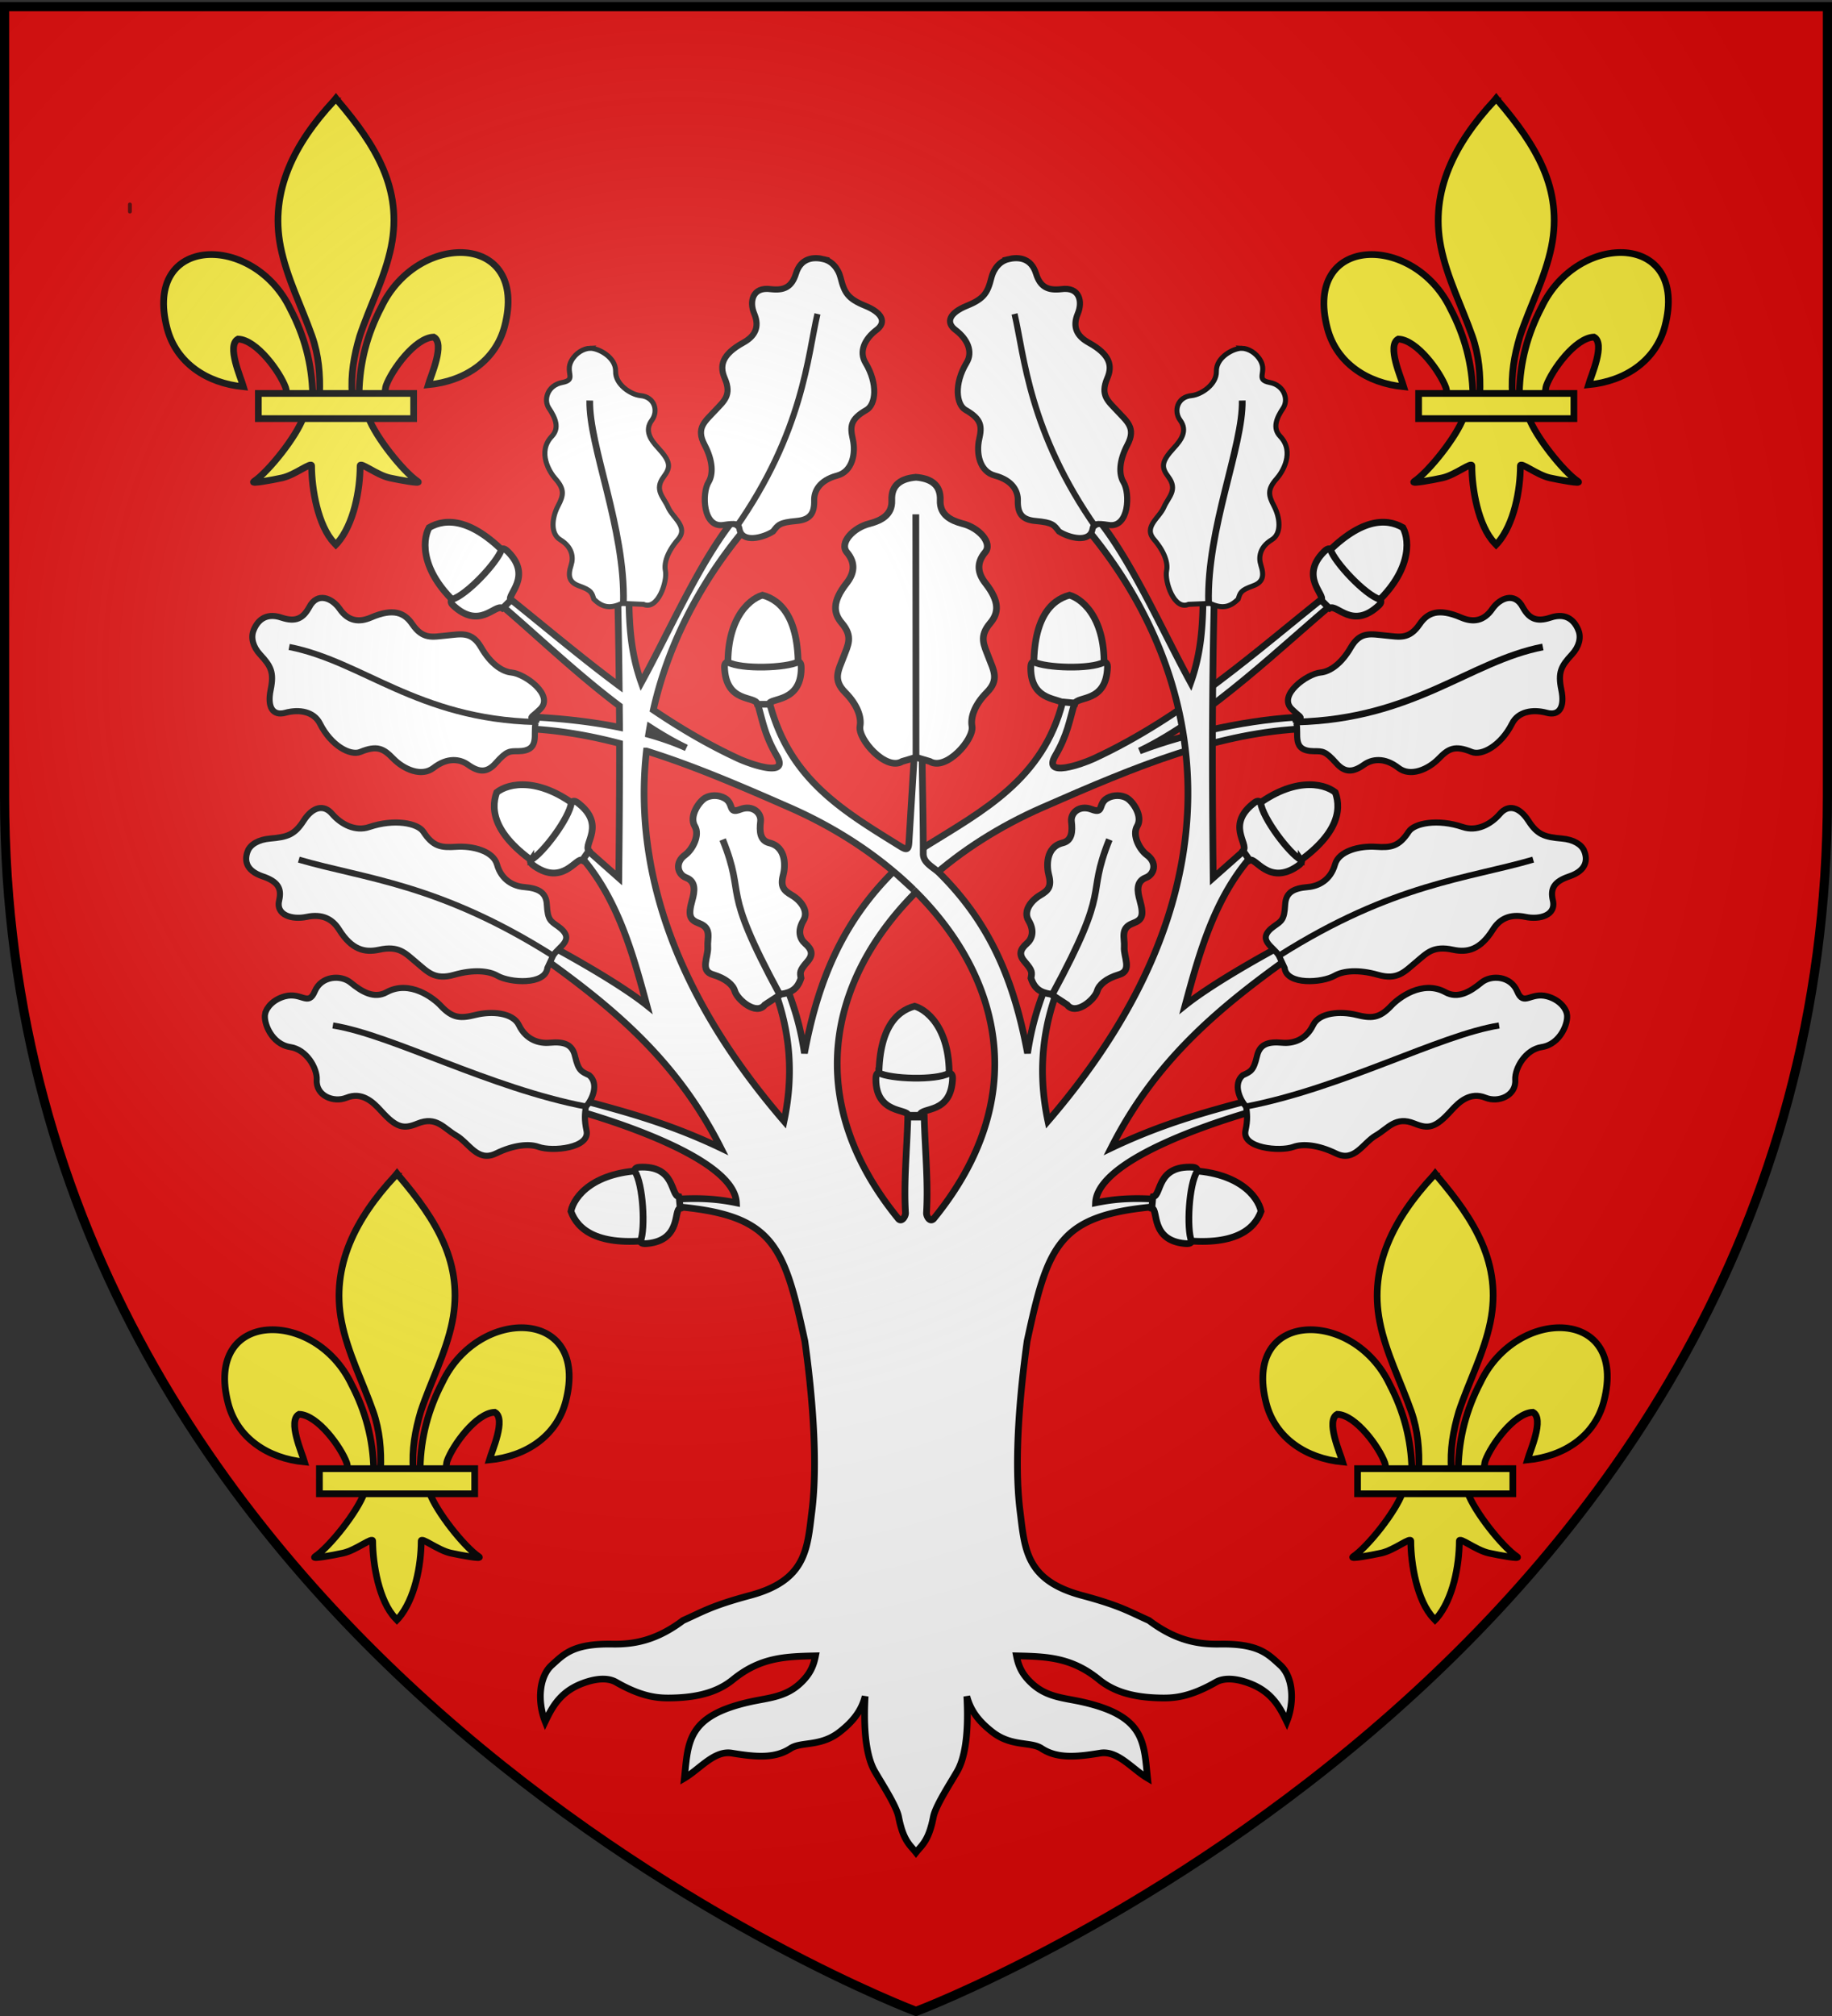 <svg xmlns="http://www.w3.org/2000/svg" xmlns:xlink="http://www.w3.org/1999/xlink" width="600" height="660" version="1.0"><rect width="100%" height="100%" fill="#333333" stroke="none"/><defs><radialGradient xlink:href="#a" id="c" cx="221.445" cy="226.331" r="300" fx="221.445" fy="226.331" gradientTransform="matrix(1.353 0 0 1.349 -77.63 -85.747)" gradientUnits="userSpaceOnUse"/><linearGradient id="a"><stop offset="0" style="stop-color:white;stop-opacity:.314"/><stop offset=".19" style="stop-color:white;stop-opacity:.251"/><stop offset=".6" style="stop-color:#6b6b6b;stop-opacity:.125"/><stop offset="1" style="stop-color:black;stop-opacity:.125"/></linearGradient></defs><g style="display:inline"><path d="M300 658.5s298.5-112.32 298.5-397.772V2.176H1.5v258.552C1.5 546.18 300 658.5 300 658.5z" style="fill:#e20909;fill-opacity:1;fill-rule:evenodd;stroke:none;stroke-width:1px;stroke-linecap:butt;stroke-linejoin:miter;stroke-opacity:1"/><path d="M-95.745 281.381v-4.679h0z" style="opacity:.615;fill:#fcef3c;fill-opacity:.991;fill-rule:evenodd;stroke:#000;stroke-width:2.5;stroke-linecap:round;stroke-linejoin:round;stroke-miterlimit:4;stroke-dasharray:none;stroke-dashoffset:0;stroke-opacity:1" transform="matrix(.5 0 0 .5 90.416 -71.424)"/></g><g style="display:inline"><path d="M287.893 355.212c-.642-18.037 5.485-24.156 11.653-25.8 4.775 1.407 12.513 8.625 11.168 26.022l-22.821-.222z" style="opacity:1;fill:#fff;fill-opacity:1;stroke:#000;stroke-width:2.2;stroke-miterlimit:4;stroke-dasharray:none;stroke-opacity:1"/><path d="M287.82 351.251c3.901 2.009 18.592 2.516 23.006.113.974-.058 1.175.975 1.158 1.545-.359 11.984-10.065 9.36-10.737 12.128-.828.12.208.095-1.829.1-2.037.005-1.22.004-2.022-.068-.254-2.137-10.447-.359-10.536-11.674-.008-.9.108-2.164.96-2.144z" style="opacity:1;fill:#fff;fill-opacity:1;stroke:#000;stroke-width:2.2;stroke-miterlimit:4;stroke-dasharray:none;stroke-opacity:1"/></g><g style="display:inline"><path d="M288.475 355.794c-.642-18.037 5.485-24.155 11.653-25.8 4.775 1.407 12.513 8.625 11.168 26.022l-22.821-.222z" style="opacity:1;fill:#fff;fill-opacity:1;stroke:#000;stroke-width:2.2;stroke-miterlimit:4;stroke-dasharray:none;stroke-opacity:1" transform="translate(50.15 -135.15)"/><path d="M288.401 351.833c3.902 2.009 18.593 2.516 23.007.113.974-.058 1.175.975 1.158 1.545-.359 11.984-10.065 9.36-10.737 12.128-.828.12.208.095-1.829.1-2.037.005-1.22.004-2.022-.068-.254-2.136-10.447-.359-10.536-11.674-.008-.9.108-2.164.96-2.144z" style="opacity:1;fill:#fff;fill-opacity:1;stroke:#000;stroke-width:2.2;stroke-miterlimit:4;stroke-dasharray:none;stroke-opacity:1" transform="translate(50.15 -135.15)"/></g><path d="M304.551 287.749c10.413-9.338 22.96-17.28 36.762-23.343 31.47-13.826 57.602-24.63 86.6-25.882l-.337-3.864c-17.298.638-38.44 5.12-54.357 11.184 22.891-10.913 47.876-35.532 64.451-49.222l-2.451-2.372c-23.52 18.655-47.425 40.458-77.052 54.135-3.694 1.705-16.835 6.42-12.573-.916 4.056-6.982 4.67-11.657 6.347-17.288l-3.91-.369c-6.47 25.326-26.026 35.55-44.889 47.257l-5.285 4.275" style="fill:#fff;fill-opacity:1;stroke:#000;stroke-width:2.2;stroke-miterlimit:4;stroke-dasharray:none;stroke-opacity:1;display:inline"/><path d="M242.094 168c-11.784 13.365-22.527 38.061-32.063 55.469-3.508-9.928-3.92-18.668-4.062-28.031l-3.656.312c.236 9.817.374 19.292.468 28.75-13.278-9.868-25.696-20.492-38-30.25l-2.437 2.375c11.232 9.277 25.404 23.116 40.5 34.469.016 2.334.053 4.686.062 7.031-10.092-2.042-20.779-3.111-30.469-3.469l-.343 3.875c10.519.455 20.656 2.188 30.812 4.844.022 13.978-.073 28.293-.25 44.031l-10.062-8.906-2.438 1.813c12.053 13.757 17 31.472 21.688 48.812-8.47-6.786-24.852-16.044-34.563-21.156L174.25 311c26.33 18.454 47.228 35.934 61.844 64.844-17.73-8.463-32.763-12.281-48.219-16.406l-.625 3.656c11.396 3.123 53.31 15.928 53.938 30.687-6.153-1.268-11.82-1.662-19.72-1.187l-.28 2.406c32.043 2.756 35.582 12.34 42.406 44.031 2.26 16.159 4.43 38.923 2.312 55.75-1.54 12.234-1.743 22.573-20.25 27.531-12.7 3.403-15.402 5.29-21.937 8.188-8.745 6.583-16.077 7.869-23.219 7.75-12.771-.212-15.772 3.266-19.781 6.875-4.326 3.894-4.679 12.215-2.156 18.5 2.471-5.149 5.234-10.245 13.312-12.906 4.241-1.397 7.612-1.318 9.906 0 9.155 5.258 14.528 5.246 18.5 5.156 9.843-.223 15.63-2.637 19.813-6.031 8.955-7.269 17.03-7.525 27-7.75-.65 3.278-1.747 6.006-5.063 9.062-4.915 4.531-10.508 4.69-16.375 6-20.75 4.631-20.247 13.188-21.5 24.969 5.074-2.993 9.76-9.124 15.5-8.188 7.722 1.26 14.085 1.883 19.25-1.53 3.478-2.3 9.795-.495 16.031-5.345 4.258-3.31 7.167-6.824 8.407-11.718-.812 14.526 1.3 21.322 3.125 24.5 2.29 3.988 7.13 11.347 7.844 15 1.524 7.795 3.66 9.08 5.687 11.625 2.026-2.544 4.163-3.83 5.688-11.625.714-3.653 5.553-11.012 7.843-15 1.825-3.178 3.937-9.974 3.125-24.5 1.24 4.894 4.15 8.408 8.406 11.718 6.237 4.85 12.554 3.045 16.032 5.344 5.165 3.414 11.528 2.792 19.25 1.532 5.74-.937 10.426 5.194 15.5 8.187-1.253-11.78-.75-20.338-21.5-24.969-5.867-1.31-11.46-1.469-16.375-6-3.316-3.056-4.412-5.784-5.063-9.062 9.97.225 18.045.481 27 7.75 4.183 3.394 9.97 5.808 19.813 6.031 3.972.09 9.345.102 18.5-5.156 2.294-1.318 5.665-1.397 9.906 0 8.078 2.661 10.84 7.757 13.313 12.906 2.522-6.285 2.17-14.606-2.157-18.5-4.01-3.609-7.01-7.087-19.781-6.875-7.142.119-14.474-1.167-23.219-7.75-6.535-2.898-9.237-4.785-21.937-8.188-18.507-4.958-18.71-15.297-20.25-27.53-2.118-16.828.053-39.592 2.312-55.75 6.824-31.692 10.363-41.276 42.406-44.032l-.28-2.406c-7.9-.475-13.567-.081-19.72 1.187.627-14.76 42.542-27.564 53.938-30.687l-.625-3.656c-15.456 4.125-30.489 7.943-48.219 16.406 14.616-28.91 35.514-46.39 61.844-64.844l-3.031-3.031c-9.71 5.112-26.092 14.37-34.563 21.156 4.687-17.34 9.635-35.055 21.688-48.813l-2.438-1.812-10.062 8.906c-.378-33.625-.395-61.004.344-91.656l-3.657-.313c-.143 9.364-.554 18.104-4.062 28.032-9.536-17.408-20.279-42.104-32.063-55.469l-4.281 2.375c38.121 43.471 59.579 115.488-10.406 196.656-2.801-13.236-2.506-26.858 2.437-41.062L342 324.125c-2.782 7.342-4.362 13.319-5.469 20.688-4.369-23.403-11.958-42.194-28.875-59-1.968-1.93-5.217-3.25-5.281-6.188.018-13.548-.398-25.36-.375-36.469l-2.313-.125-2 32.75c-.155 2.543-.842 2.524-2.843 1.281-18.863-11.707-36.406-21.924-42.875-47.25l-3.906.375c1.678 5.632 2.287 10.3 6.343 17.282 4.262 7.336-8.869 2.611-12.562.906-9.857-4.55-19.089-10.003-27.875-15.938 5.44-24.204 17.675-45.264 32.406-62.062L242.094 168zm-29.25 70.063c3.961 2.554 7.947 4.878 11.937 6.78-3.765-1.707-7.943-3.164-12.344-4.405.126-.797.267-1.585.407-2.375zm-1.125 7.812c14.971 4.663 30.207 11.167 46.969 18.531 12.58 5.527 24.107 12.623 33.937 20.906-16.895 16.8-24.79 36.112-29.156 59.5-1.107-7.368-2.687-13.345-5.469-20.687l-3.656 1.844c4.943 14.204 5.238 27.826 2.437 41.062-38.05-44.13-49.055-85.553-45.062-121.156zm81.625 40.031a117.425 117.425 0 0 1 5.844 5.344l-5.844-5.344zm6.656 6.156c28.377 28.377 37.558 67.98 5.781 106.938-1.224 1.252-2.343-.777-2.344-1.844.625-10.474-.497-20.963-.75-31.437h-5.375c-.252 10.474-1.374 20.963-.75 31.437 0 1.067-1.254 3.096-2.343 1.844-31.781-38.964-22.606-78.56 5.781-106.938z" style="fill:#fff;fill-opacity:1;stroke:#000;stroke-width:2.2;stroke-miterlimit:4;stroke-dasharray:none;stroke-opacity:1;display:inline"/><g style="display:inline"><path d="M288.475 355.794c-.642-18.037 5.485-24.155 11.653-25.8 4.775 1.407 12.513 8.625 11.168 26.022l-22.821-.222z" style="opacity:1;fill:#fff;fill-opacity:1;stroke:#000;stroke-width:2.2;stroke-miterlimit:4;stroke-dasharray:none;stroke-opacity:1" transform="rotate(45 569.638 443.703)"/><path d="M288.401 351.833c3.902 2.009 18.593 2.516 23.007.113.974-.058 1.175.975 1.158 1.545-.359 11.984-10.065 9.36-10.737 12.128-.828.12.208.095-1.829.1-2.037.005-1.22.004-2.022-.068-.254-2.136-10.447-.359-10.536-11.674-.008-.9.108-2.164.96-2.144z" style="opacity:1;fill:#fff;fill-opacity:1;stroke:#000;stroke-width:2.2;stroke-miterlimit:4;stroke-dasharray:none;stroke-opacity:1" transform="rotate(45 569.638 443.703)"/></g><path d="M516.994 206.474c-1.116-2.963-3.74-6.101-9.17-4.282-4.737 1.587-7.09.214-9.079-3.364-2.685-5.205-7.582-2.98-9.995.52-2.806 4.07-6.343 4.492-10.242 2.815-7.402-3.183-10.999-1.561-13.535 2.163-3.494 5.131-6.653 4.155-11.05 3.753-4.827-.441-8.376-1.57-11.527 3.9-3.066 5.324-6.837 7.903-9.893 8.192-4.445.42-14.075 7.405-9.458 11.95 2.98 2.936 3.515 2.403 2.358 3.572l-1.004.407c.05.126.068.272.108.403-.135.117-.244.24-.392.369l.461-.172c.938 3.634-1.71 9.189 5.768 9.23 2.756.015 3.654-.193 7.293 3.905 2.833 3.19 5.443 3.107 9.113.498 2.524-1.794 6.623-2.542 11.26 1.06 3.953 3.07 9.784.461 13.21-3.061 3.12-3.209 5.205-4.455 10.783-2.155 3.213 1.325 9.537-1.99 13.224-9.314 1.941-3.857 6.653-4.778 11.348-3.508 4.038 1.092 5.973-1.763 4.78-7.524-1.195-5.773-.064-7.764 3.456-11.565 2.376-2.564 3.05-5.486 2.183-7.792z" style="fill:#fff;fill-opacity:1;stroke:#000;stroke-width:1.997;stroke-miterlimit:4;stroke-dasharray:none;stroke-opacity:1;display:inline"/><path d="M424.613 236.371c38.69-1.009 56.631-19.862 80.684-24.566" style="fill:none;fill-opacity:1;stroke:#000;stroke-width:2.2;stroke-miterlimit:4;stroke-dasharray:none;stroke-opacity:1;display:inline"/><g style="display:inline"><path d="M288.475 355.794c-.642-18.037 5.485-24.155 11.653-25.8 4.775 1.407 12.513 8.625 11.168 26.022l-22.821-.222z" style="opacity:1;fill:#fff;fill-opacity:1;stroke:#000;stroke-width:2.2;stroke-miterlimit:4;stroke-dasharray:none;stroke-opacity:1" transform="rotate(-95 274.057 415.116)"/><path d="M288.401 351.833c3.902 2.009 18.593 2.516 23.007.113.974-.058 1.175.975 1.158 1.545-.359 11.984-10.065 9.36-10.737 12.128-.828.12.208.095-1.829.1-2.037.005-1.22.004-2.022-.068-.254-2.136-10.447-.359-10.536-11.674-.008-.9.108-2.164.96-2.144z" style="opacity:1;fill:#fff;fill-opacity:1;stroke:#000;stroke-width:2.2;stroke-miterlimit:4;stroke-dasharray:none;stroke-opacity:1" transform="rotate(-95 274.057 415.116)"/></g><g style="display:inline"><path d="M288.475 355.794c-.642-18.037 5.485-24.155 11.653-25.8 4.775 1.407 12.513 8.625 11.168 26.022l-22.821-.222z" style="opacity:1;fill:#fff;fill-opacity:1;stroke:#000;stroke-width:2.2;stroke-miterlimit:4;stroke-dasharray:none;stroke-opacity:1" transform="rotate(-55 163.61 426.729)"/><path d="M288.401 351.833c3.902 2.009 18.593 2.516 23.007.113.974-.058 1.175.975 1.158 1.545-.359 11.984-10.065 9.36-10.737 12.128-.828.12.208.095-1.829.1-2.037.005-1.22.004-2.022-.068-.254-2.136-10.447-.359-10.536-11.674-.008-.9.108-2.164.96-2.144z" style="opacity:1;fill:#fff;fill-opacity:1;stroke:#000;stroke-width:2.2;stroke-miterlimit:4;stroke-dasharray:none;stroke-opacity:1" transform="rotate(-55 163.61 426.729)"/></g><path d="M269.818 84.862c-3.234-.804-7.506-.539-9.117 4.679-1.405 4.553-3.982 5.6-8.263 5.125-6.105-.85-7.05 4.184-5.425 8.017 1.89 4.456.176 7.427-3.574 9.497-7.12 3.931-7.825 7.622-6.077 11.675 2.407 5.585-.299 7.477-3.234 10.649-3.222 3.482-6.291 5.59-3.387 11.1 2.828 5.362 2.853 9.725 1.308 12.25-2.248 3.67-1.837 15.038 4.831 14.025 4.305-.653 4.951-.344 5.287 1.208.774 4.888 7.812 2.968 11.013.912 1.634-2.12 1.981-2.932 7.684-3.44 4.44-.397 5.902-2.46 5.791-6.764-.076-2.958 1.684-6.546 7.543-8.105 4.995-1.329 6.154-7.302 5.105-11.929-.956-4.214-.814-6.526 4.466-9.544 3.041-1.738 3.878-8.49-.324-15.454-2.212-3.668-.242-7.827 3.622-10.741 3.324-2.507 1.98-5.607-3.732-7.924-5.723-2.32-6.79-4.314-8.025-9.17-.834-3.277-2.978-5.441-5.492-6.066z" style="fill:#fff;fill-opacity:1;stroke:#000;stroke-width:2;stroke-miterlimit:4;stroke-dasharray:none;stroke-opacity:1;display:inline"/><path d="M240.894 172.919c22.156-31.518 23.654-56.63 26.828-70.146" style="fill:none;fill-opacity:1;stroke:#000;stroke-width:2;stroke-miterlimit:4;stroke-dasharray:none;stroke-opacity:1;display:inline"/><path d="M81.173 278.54c-1.104 2.683-1.04 6.382 4.862 8.37 5.15 1.733 6.207 4.067 5.423 7.688-1.32 5.142 4.41 6.537 8.903 5.586 5.224-1.105 8.54.71 10.706 4.17 4.116 6.569 8.315 7.601 13.069 6.571 6.55-1.419 8.57 1.124 12.049 4.01 3.818 3.17 6.067 6.05 12.558 4.196 6.318-1.806 11.331-1.321 14.143.298 4.09 2.355 15.726 3.14 16.382-2.52l1.87-4.03c1.722-3.034 7.843-5.244 1.48-9.718-2.344-1.648-3.256-2.04-3.52-6.995-.206-3.857-2.494-5.352-7.443-5.756-3.402-.278-7.424-2.205-8.885-7.415-1.246-4.442-8.042-6.13-13.415-5.766-4.894.331-7.542-.059-10.71-4.941-1.827-2.813-9.533-4.314-17.77-1.515-4.336 1.474-9.002-.7-12.132-4.355-2.693-3.144-6.33-2.35-9.31 2.286-2.988 4.643-5.337 5.328-10.985 5.825-3.81.335-6.416 1.925-7.275 4.011z" style="fill:#fff;fill-opacity:1;stroke:#000;stroke-width:1.993;stroke-miterlimit:4;stroke-dasharray:none;stroke-opacity:1;display:inline"/><path d="M180.973 312.801c-37.29-23.56-61.71-25.111-83.108-31.372" style="fill:none;fill-opacity:1;stroke:#000;stroke-width:2;stroke-miterlimit:4;stroke-dasharray:none;stroke-opacity:1;display:inline"/><path d="M86.827 331.912c-.622 2.833 2.083 9.949 8.241 10.881 5.373.814 8.82 6.929 8.675 10.63-.406 5.293 5.478 7.673 9.738 5.956 4.954-1.996 8.534 1.216 11.269 4.247 5.193 5.755 7.508 6.042 12.01 4.202 6.204-2.535 8.636 1.618 12.563 3.858 4.31 2.458 7.026 8.904 13.096 5.95 5.909-2.875 10.93-3.268 13.98-2.162 4.437 1.61 16.932.436 15.695-5.327-.78-3.626-.548-5.55-.208-7.857 2.017-2.179 4.406-7.365 1.12-10.263-2.594-1.216-3.561-1.444-4.682-6.278-.872-3.762-3.385-4.838-8.328-4.376-3.399.317-7.695-.882-10.039-5.76-1.998-4.158-8.983-4.64-14.211-3.348-4.763 1.176-7.438 1.252-11.407-3.006-2.286-2.453-10.136-8.593-17.761-4.406-4.015 2.204-8.02-.105-11.737-3.162-3.197-2.63-9.61-2.235-11.74 2.847-2.136 5.091-4.33.174-9.806 1.644-3.694.992-5.985 3.526-6.468 5.73z" style="fill:#fff;fill-opacity:1;stroke:#000;stroke-width:1.993;stroke-miterlimit:4;stroke-dasharray:none;stroke-opacity:1;display:inline"/><path d="M192.105 362.294c-31.874-6.095-63.71-23.493-83.083-26.572" style="fill:none;fill-opacity:1;stroke:#000;stroke-width:2;stroke-miterlimit:4;stroke-dasharray:none;stroke-opacity:1;display:inline"/><path d="M193.244 114.014c2.616-.092 8.517 2.872 8.38 7.604-.119 4.129 4.776 7.515 8.088 7.896 4.769.395 5.961 5.113 3.768 8.074-2.55 3.444-.257 6.548 2.008 8.995 4.301 4.646 4.194 6.417 1.853 9.544-3.225 4.308.085 6.677 1.46 9.911 1.51 3.551 6.813 6.434 3.236 10.587-3.481 4.043-4.618 7.75-4.112 10.178.735 3.534-2.484 13.126-7.195 11.044l-7.032-.295c-3.724 1.686-6.309 1.485-9.216-1.413-.674-2.103-.725-2.856-4.845-4.333-3.208-1.15-3.77-3.172-2.585-6.81.815-2.503.422-5.876-3.545-8.274-3.383-2.045-2.717-7.337-.75-11.08 1.792-3.408 2.278-5.4-.884-8.933-1.822-2.035-6.048-8.72-1.132-13.875 2.588-2.714 1.163-6.016-.971-9.202-1.836-2.74-.48-7.487 4.37-8.411 4.86-.926.834-3.218 2.998-7.122 1.46-2.634 4.072-4.014 6.106-4.085z" style="fill:#fff;fill-opacity:1;stroke:#000;stroke-width:1.65;stroke-miterlimit:4;stroke-dasharray:none;stroke-opacity:1;display:inline"/><path d="M204.178 197.361c.624-24.287-11.325-51.326-11.025-66.232" style="fill:none;fill-opacity:1;stroke:#000;stroke-width:2.2;stroke-miterlimit:4;stroke-dasharray:none;stroke-opacity:1;display:inline"/><path d="M231.015 261.213c-2.049 1.143-5.424 5.978-3.459 9.282 1.714 2.883-.72 7.553-3.12 9.355-3.513 2.483-2.576 6.39.275 7.485 3.316 1.272 2.771 4.54 1.99 7.328-1.483 5.293-.704 6.503 2.326 7.647 4.174 1.575 2.559 4.79 2.772 7.726.234 3.224-2.713 7.725 1.671 9.028 4.268 1.269 6.598 3.38 7.164 5.342.824 2.854 7.07 8.192 9.876 4.535l5.294-3.459c3.529-.52 5.438-1.858 6.536-5.263-.308-1.807-.565-2.367 2.025-5.321 2.016-2.3 1.653-3.999-.689-6.04-1.61-1.404-2.633-3.986-.523-7.525 1.799-3.018-.794-6.475-3.778-8.23-2.719-1.597-3.876-2.79-2.831-6.765.602-2.29 1.226-8.999-4.582-10.395-3.059-.735-3.26-3.743-2.87-6.996.336-2.797-2.573-5.55-6.668-3.966-4.103 1.586-1.906-1.904-5.106-3.682-2.159-1.2-4.71-.975-6.303-.086z" style="fill:#fff;fill-opacity:1;stroke:#000;stroke-width:2.2;stroke-miterlimit:4;stroke-dasharray:none;stroke-opacity:1;display:inline"/><path d="M255.36 325.568c-19.84-36.622-10.704-30.805-18.68-50.71" style="fill:none;fill-opacity:1;stroke:#000;stroke-width:2.2;stroke-miterlimit:4;stroke-dasharray:none;stroke-opacity:1;display:inline"/><path d="M300 156.25c-4.318.351-8.176 2.077-7.931 7.531.213 4.759-3.434 6.606-7.2 7.625-5.425 1.29-10.064 6.36-7.51 9.406 2.97 3.542 2.422 6.898-.112 10.125-4.813 6.13-4.273 9.852-1.547 13.063 3.755 4.424 2.04 7.14.534 11.125-1.653 4.374-3.59 7.379.563 11.563 4.042 4.072 5.395 8.162 4.865 11.062-.77 4.219 8.482 14.763 13.81 11.531l4.528-1.344 4.528 1.344c5.328 3.232 14.58-7.312 13.81-11.531-.53-2.9.823-6.99 4.865-11.063 4.153-4.183 2.216-7.188.563-11.562-1.506-3.984-3.221-6.7.534-11.125 2.726-3.211 3.266-6.933-1.547-13.063-2.534-3.227-3.082-6.583-.112-10.125 2.554-3.045-2.085-8.116-7.51-9.406-3.766-1.019-7.413-2.866-7.2-7.625.245-5.454-3.613-7.18-7.931-7.531z" style="fill:#fff;fill-opacity:1;stroke:#000;stroke-width:2.2;stroke-miterlimit:4;stroke-dasharray:none;stroke-opacity:1;display:inline"/><g style="display:inline"><path d="M288.475 355.794c-.642-18.037 5.485-24.155 11.653-25.8 4.775 1.407 12.513 8.625 11.168 26.022l-22.821-.222z" style="opacity:1;fill:#fff;fill-opacity:1;stroke:#000;stroke-width:2.2;stroke-miterlimit:4;stroke-dasharray:none;stroke-opacity:1" transform="matrix(-1 0 0 1 549.85 -135.15)"/><path d="M288.401 351.833c3.902 2.009 18.593 2.516 23.007.113.974-.058 1.175.975 1.158 1.545-.359 11.984-10.065 9.36-10.737 12.128-.828.12.208.095-1.829.1-2.037.005-1.22.004-2.022-.068-.254-2.136-10.447-.359-10.536-11.674-.008-.9.108-2.164.96-2.144z" style="opacity:1;fill:#fff;fill-opacity:1;stroke:#000;stroke-width:2.2;stroke-miterlimit:4;stroke-dasharray:none;stroke-opacity:1" transform="matrix(-1 0 0 1 549.85 -135.15)"/></g><g style="display:inline"><path d="M288.475 355.794c-.642-18.037 5.485-24.155 11.653-25.8 4.775 1.407 12.513 8.625 11.168 26.022l-22.821-.222z" style="opacity:1;fill:#fff;fill-opacity:1;stroke:#000;stroke-width:2.2;stroke-miterlimit:4;stroke-dasharray:none;stroke-opacity:1" transform="scale(-1 1) rotate(45 269.638 -280.561)"/><path d="M288.401 351.833c3.902 2.009 18.593 2.516 23.007.113.974-.058 1.175.975 1.158 1.545-.359 11.984-10.065 9.36-10.737 12.128-.828.12.208.095-1.829.1-2.037.005-1.22.004-2.022-.068-.254-2.136-10.447-.359-10.536-11.674-.008-.9.108-2.164.96-2.144z" style="opacity:1;fill:#fff;fill-opacity:1;stroke:#000;stroke-width:2.2;stroke-miterlimit:4;stroke-dasharray:none;stroke-opacity:1" transform="scale(-1 1) rotate(45 269.638 -280.561)"/></g><path d="M83.006 206.474c1.116-2.963 3.74-6.101 9.17-4.282 4.737 1.587 7.09.214 9.079-3.364 2.685-5.205 7.582-2.98 9.995.52 2.806 4.07 6.343 4.492 10.242 2.815 7.402-3.183 10.999-1.561 13.535 2.163 3.494 5.131 6.653 4.155 11.05 3.753 4.827-.441 8.376-1.57 11.527 3.9 3.066 5.324 6.837 7.903 9.893 8.192 4.445.42 14.075 7.405 9.458 11.95-2.98 2.936-3.515 2.403-2.358 3.572l1.004.407c-.05.126-.068.272-.108.403.135.117.244.24.392.369l-.461-.172c-.938 3.634 1.71 9.189-5.768 9.23-2.756.015-3.654-.193-7.293 3.905-2.833 3.19-5.443 3.107-9.113.498-2.524-1.794-6.623-2.542-11.26 1.06-3.953 3.07-9.784.461-13.21-3.061-3.12-3.209-5.205-4.455-10.783-2.155-3.213 1.325-9.537-1.99-13.224-9.314-1.941-3.857-6.653-4.778-11.348-3.508-4.038 1.092-5.973-1.763-4.78-7.524 1.195-5.773.064-7.764-3.456-11.565-2.376-2.564-3.05-5.486-2.183-7.792z" style="fill:#fff;fill-opacity:1;stroke:#000;stroke-width:1.997;stroke-miterlimit:4;stroke-dasharray:none;stroke-opacity:1;display:inline"/><path d="M175.387 236.371c-38.69-1.009-56.631-19.862-80.684-24.566" style="fill:none;fill-opacity:1;stroke:#000;stroke-width:2;stroke-miterlimit:4;stroke-dasharray:none;stroke-opacity:1;display:inline"/><g style="display:inline"><path d="M288.475 355.794c-.642-18.037 5.485-24.155 11.653-25.8 4.775 1.407 12.513 8.625 11.168 26.022l-22.821-.222z" style="opacity:1;fill:#fff;fill-opacity:1;stroke:#000;stroke-width:2.2;stroke-miterlimit:4;stroke-dasharray:none;stroke-opacity:1" transform="scale(1 -1) rotate(85 753.02 28.312)"/><path d="M288.401 351.833c3.902 2.009 18.593 2.516 23.007.113.974-.058 1.175.975 1.158 1.545-.359 11.984-10.065 9.36-10.737 12.128-.828.12.208.095-1.829.1-2.037.005-1.22.004-2.022-.068-.254-2.136-10.447-.359-10.536-11.674-.008-.9.108-2.164.96-2.144z" style="opacity:1;fill:#fff;fill-opacity:1;stroke:#000;stroke-width:2.2;stroke-miterlimit:4;stroke-dasharray:none;stroke-opacity:1" transform="scale(1 -1) rotate(85 753.02 28.312)"/></g><g style="display:inline"><path d="M288.475 355.794c-.642-18.037 5.485-24.155 11.653-25.8 4.775 1.407 12.513 8.625 11.168 26.022l-22.821-.222z" style="opacity:1;fill:#fff;fill-opacity:1;stroke:#000;stroke-width:2.2;stroke-miterlimit:4;stroke-dasharray:none;stroke-opacity:1" transform="scale(-1 1) rotate(-55 -136.39 1003.024)"/><path d="M288.401 351.833c3.902 2.009 18.593 2.516 23.007.113.974-.058 1.175.975 1.158 1.545-.359 11.984-10.065 9.36-10.737 12.128-.828.12.208.095-1.829.1-2.037.005-1.22.004-2.022-.068-.254-2.136-10.447-.359-10.536-11.674-.008-.9.108-2.164.96-2.144z" style="opacity:1;fill:#fff;fill-opacity:1;stroke:#000;stroke-width:2.2;stroke-miterlimit:4;stroke-dasharray:none;stroke-opacity:1" transform="scale(-1 1) rotate(-55 -136.39 1003.024)"/></g><path d="M330.182 84.862c3.234-.804 7.506-.539 9.117 4.679 1.405 4.553 3.982 5.6 8.263 5.125 6.105-.85 7.05 4.184 5.425 8.017-1.89 4.456-.176 7.427 3.574 9.497 7.12 3.931 7.825 7.622 6.077 11.675-2.407 5.585.299 7.477 3.234 10.649 3.222 3.482 6.291 5.59 3.387 11.1-2.828 5.362-2.853 9.725-1.308 12.25 2.248 3.67 1.837 15.038-4.831 14.025-4.305-.653-4.951-.344-5.287 1.208-.774 4.888-7.812 2.968-11.013.912-1.634-2.12-1.981-2.932-7.684-3.44-4.44-.397-5.902-2.46-5.791-6.764.076-2.958-1.684-6.546-7.543-8.105-4.995-1.329-6.154-7.302-5.105-11.929.956-4.214.814-6.526-4.466-9.544-3.041-1.738-3.878-8.49.324-15.454 2.212-3.668.242-7.827-3.622-10.741-3.324-2.507-1.98-5.607 3.732-7.924 5.723-2.32 6.79-4.314 8.025-9.17.834-3.277 2.978-5.441 5.492-6.066z" style="fill:#fff;fill-opacity:1;stroke:#000;stroke-width:2;stroke-miterlimit:4;stroke-dasharray:none;stroke-opacity:1;display:inline"/><path d="M359.106 172.919c-22.156-31.518-23.654-56.63-26.828-70.146" style="fill:none;fill-opacity:1;stroke:#000;stroke-width:2;stroke-miterlimit:4;stroke-dasharray:none;stroke-opacity:1;display:inline"/><path d="M518.827 278.54c1.104 2.683 1.04 6.382-4.862 8.37-5.15 1.733-6.207 4.067-5.423 7.688 1.32 5.142-4.41 6.537-8.903 5.586-5.224-1.105-8.54.71-10.706 4.17-4.116 6.569-8.315 7.601-13.069 6.571-6.55-1.419-8.57 1.124-12.049 4.01-3.818 3.17-6.067 6.05-12.558 4.196-6.318-1.806-11.331-1.321-14.143.298-4.09 2.355-15.726 3.14-16.382-2.52l-1.87-4.03c-1.722-3.034-7.843-5.244-1.48-9.718 2.344-1.648 3.256-2.04 3.52-6.995.206-3.857 2.494-5.352 7.443-5.756 3.402-.278 7.424-2.205 8.885-7.415 1.246-4.442 8.042-6.13 13.415-5.766 4.894.331 7.542-.059 10.71-4.941 1.827-2.813 9.533-4.314 17.77-1.515 4.336 1.474 9.002-.7 12.132-4.355 2.693-3.144 6.33-2.35 9.31 2.286 2.988 4.643 5.337 5.328 10.985 5.825 3.81.335 6.416 1.925 7.275 4.011z" style="fill:#fff;fill-opacity:1;stroke:#000;stroke-width:1.993;stroke-miterlimit:4;stroke-dasharray:none;stroke-opacity:1;display:inline"/><path d="M419.027 312.801c37.29-23.56 61.71-25.111 83.108-31.372" style="fill:none;fill-opacity:1;stroke:#000;stroke-width:2;stroke-miterlimit:4;stroke-dasharray:none;stroke-opacity:1;display:inline"/><path d="M513.173 331.912c.622 2.833-2.083 9.949-8.241 10.881-5.373.814-8.82 6.929-8.675 10.63.406 5.293-5.478 7.673-9.738 5.956-4.954-1.996-8.534 1.216-11.269 4.247-5.193 5.755-7.508 6.042-12.01 4.202-6.204-2.535-8.636 1.618-12.563 3.858-4.31 2.458-7.026 8.904-13.096 5.95-5.909-2.875-10.93-3.268-13.98-2.162-4.437 1.61-16.932.436-15.695-5.327.78-3.626.548-5.55.208-7.857-2.017-2.179-4.406-7.365-1.12-10.263 2.594-1.216 3.561-1.444 4.682-6.278.872-3.762 3.385-4.838 8.328-4.376 3.399.317 7.695-.882 10.039-5.76 1.998-4.158 8.983-4.64 14.211-3.348 4.763 1.176 7.438 1.252 11.407-3.006 2.286-2.453 10.136-8.593 17.761-4.406 4.015 2.204 8.02-.105 11.737-3.162 3.197-2.63 9.61-2.235 11.74 2.847 2.136 5.091 4.33.174 9.806 1.644 3.694.992 5.985 3.526 6.468 5.73z" style="fill:#fff;fill-opacity:1;stroke:#000;stroke-width:1.993;stroke-miterlimit:4;stroke-dasharray:none;stroke-opacity:1;display:inline"/><path d="M407.895 362.294c31.874-6.095 63.71-23.493 83.083-26.572" style="fill:none;fill-opacity:1;stroke:#000;stroke-width:2;stroke-miterlimit:4;stroke-dasharray:none;stroke-opacity:1;display:inline"/><path d="M406.756 114.014c-2.616-.092-8.517 2.872-8.38 7.604.119 4.129-4.776 7.515-8.088 7.896-4.769.395-5.961 5.113-3.768 8.074 2.55 3.444.257 6.548-2.008 8.995-4.301 4.646-4.194 6.417-1.853 9.544 3.225 4.308-.085 6.677-1.46 9.911-1.51 3.551-6.813 6.434-3.236 10.587 3.481 4.043 4.618 7.75 4.112 10.178-.735 3.534 2.484 13.126 7.195 11.044l7.032-.295c3.724 1.686 6.309 1.485 9.216-1.413.674-2.103.725-2.856 4.845-4.333 3.208-1.15 3.77-3.172 2.585-6.81-.815-2.503-.422-5.876 3.545-8.274 3.383-2.045 2.717-7.337.75-11.08-1.792-3.408-2.278-5.4.884-8.933 1.822-2.035 6.048-8.72 1.132-13.875-2.588-2.714-1.163-6.016.971-9.202 1.836-2.74.48-7.487-4.37-8.411-4.86-.926-.834-3.218-2.998-7.122-1.46-2.634-4.072-4.014-6.106-4.085z" style="fill:#fff;fill-opacity:1;stroke:#000;stroke-width:1.65;stroke-miterlimit:4;stroke-dasharray:none;stroke-opacity:1;display:inline"/><path d="M395.822 197.361c-.624-24.287 11.325-51.326 11.025-66.232" style="fill:none;fill-opacity:1;stroke:#000;stroke-width:2.2;stroke-miterlimit:4;stroke-dasharray:none;stroke-opacity:1;display:inline"/><path d="M368.985 261.213c2.049 1.143 5.424 5.978 3.459 9.282-1.714 2.883.72 7.553 3.12 9.355 3.513 2.483 2.576 6.39-.275 7.485-3.316 1.272-2.771 4.54-1.99 7.328 1.483 5.293.704 6.503-2.326 7.647-4.174 1.575-2.559 4.79-2.772 7.726-.234 3.224 2.713 7.725-1.671 9.028-4.268 1.269-6.598 3.38-7.164 5.342-.824 2.854-7.07 8.192-9.876 4.535l-5.294-3.459c-3.529-.52-5.438-1.858-6.536-5.263.308-1.807.565-2.367-2.025-5.321-2.016-2.3-1.653-3.999.689-6.04 1.61-1.404 2.633-3.986.523-7.525-1.799-3.018.794-6.475 3.778-8.23 2.719-1.597 3.876-2.79 2.831-6.765-.602-2.29-1.226-8.999 4.582-10.395 3.059-.735 3.26-3.743 2.87-6.996-.336-2.797 2.573-5.55 6.668-3.966 4.103 1.586 1.906-1.904 5.106-3.682 2.159-1.2 4.71-.975 6.303-.086z" style="fill:#fff;fill-opacity:1;stroke:#000;stroke-width:2.2;stroke-miterlimit:4;stroke-dasharray:none;stroke-opacity:1;display:inline"/><path d="M344.64 325.568c19.84-36.622 10.704-30.805 18.68-50.71" style="fill:none;fill-opacity:1;stroke:#000;stroke-width:2.2;stroke-miterlimit:4;stroke-dasharray:none;stroke-opacity:1;display:inline"/><path d="m300 247.938-.06-79.55" style="fill:#fff;fill-opacity:1;stroke:#000;stroke-width:2.2;stroke-miterlimit:4;stroke-dasharray:none;stroke-opacity:1;display:inline"/><g id="b"><path d="M307.603 128.47c.228-9.913 2.68-19.126 7.247-27.858 11.954-25.15 48.467-24.549 40.418 6.21-2.966 11.335-13.041 17.996-25.01 19.139.863-2.987 5.615-13.545 1.78-15.61-6.135.232-13.752 10.833-15.584 15.888-.264.726-.19 1.564-.486 2.278" style="fill:#fcef3c;fill-opacity:1;fill-rule:evenodd;stroke:#000;stroke-width:2.2;stroke-linecap:butt;stroke-linejoin:miter;stroke-miterlimit:4;stroke-dasharray:none;stroke-opacity:1;display:inline" transform="translate(190)"/><path d="M292.397 129.125c-.228-9.913-2.68-19.126-7.246-27.857-11.954-25.15-48.467-24.55-40.418 6.21 2.965 11.334 13.04 17.995 25.01 19.138-.863-2.986-5.616-13.544-1.78-15.61 6.135.232 13.752 10.833 15.583 15.888.265.726.19 1.565.486 2.279" style="fill:#fcef3c;fill-opacity:1;fill-rule:evenodd;stroke:#000;stroke-width:2.2;stroke-linecap:butt;stroke-linejoin:miter;stroke-miterlimit:4;stroke-dasharray:none;stroke-opacity:1" transform="translate(190)"/><path d="M299.294 33.085c-12.595 13.576-21.05 29.274-17.405 47.685 2.01 10.157 6.886 19.565 10.325 29.35 2.15 6.139 2.7 12.552 2.445 19.005h10.685c-.512-6.5.609-12.8 2.445-19.005 3.276-9.846 8.26-19.185 10.325-29.35 3.86-19.005-5.201-33.338-17.35-47.625l-.743-.947-.727.887z" style="fill:#fcef3c;fill-opacity:1;fill-rule:nonzero;stroke:#000;stroke-width:2.2;stroke-linecap:butt;stroke-linejoin:miter;stroke-miterlimit:4;stroke-dasharray:none;stroke-opacity:1" transform="translate(190)"/><path d="M289.329 136.65c-2.234 6.26-11.342 17.727-16.18 20.995-1.255.848 5.998-.488 9.245-1.2 4.259-.934 9.795-5.472 9.665-3.87-.012 7.334 2.05 19.572 7.425 25.195l.509.542.526-.542c5.372-6.267 7.398-17.287 7.425-25.195-.13-1.602 5.406 2.936 9.665 3.87 3.247.712 10.5 2.048 9.245 1.2-4.838-3.268-13.941-14.734-16.175-20.995h-21.35z" style="fill:#fcef3c;fill-opacity:1;fill-rule:evenodd;stroke:#000;stroke-width:2.2;stroke-linecap:butt;stroke-linejoin:miter;stroke-miterlimit:4;stroke-dasharray:none;stroke-opacity:1" transform="translate(190)"/><path d="M274.61 128.806h50.862v8.241H274.61z" style="fill:#fcef3c;fill-opacity:1;stroke:#000;stroke-width:2.2;stroke-miterlimit:4;stroke-dasharray:none;stroke-opacity:1" transform="translate(190)"/></g><use xlink:href="#b" width="600" height="660" transform="translate(-380)"/><use xlink:href="#b" width="600" height="660" transform="translate(-20 352)"/><use xlink:href="#b" width="600" height="660" transform="translate(-360 352)"/><path d="M300 658.5s298.5-112.32 298.5-397.772V2.176H1.5v258.552C1.5 546.18 300 658.5 300 658.5z" style="opacity:1;fill:url(#c);fill-opacity:1;fill-rule:evenodd;stroke:none;stroke-width:1px;stroke-linecap:butt;stroke-linejoin:miter;stroke-opacity:1"/><path d="M300 658.5S1.5 546.18 1.5 260.728V2.176h597v258.552C598.5 546.18 300 658.5 300 658.5z" style="opacity:1;fill:none;fill-opacity:1;fill-rule:evenodd;stroke:#000;stroke-width:3;stroke-linecap:butt;stroke-linejoin:miter;stroke-miterlimit:4;stroke-dasharray:none;stroke-opacity:1"/></svg>
